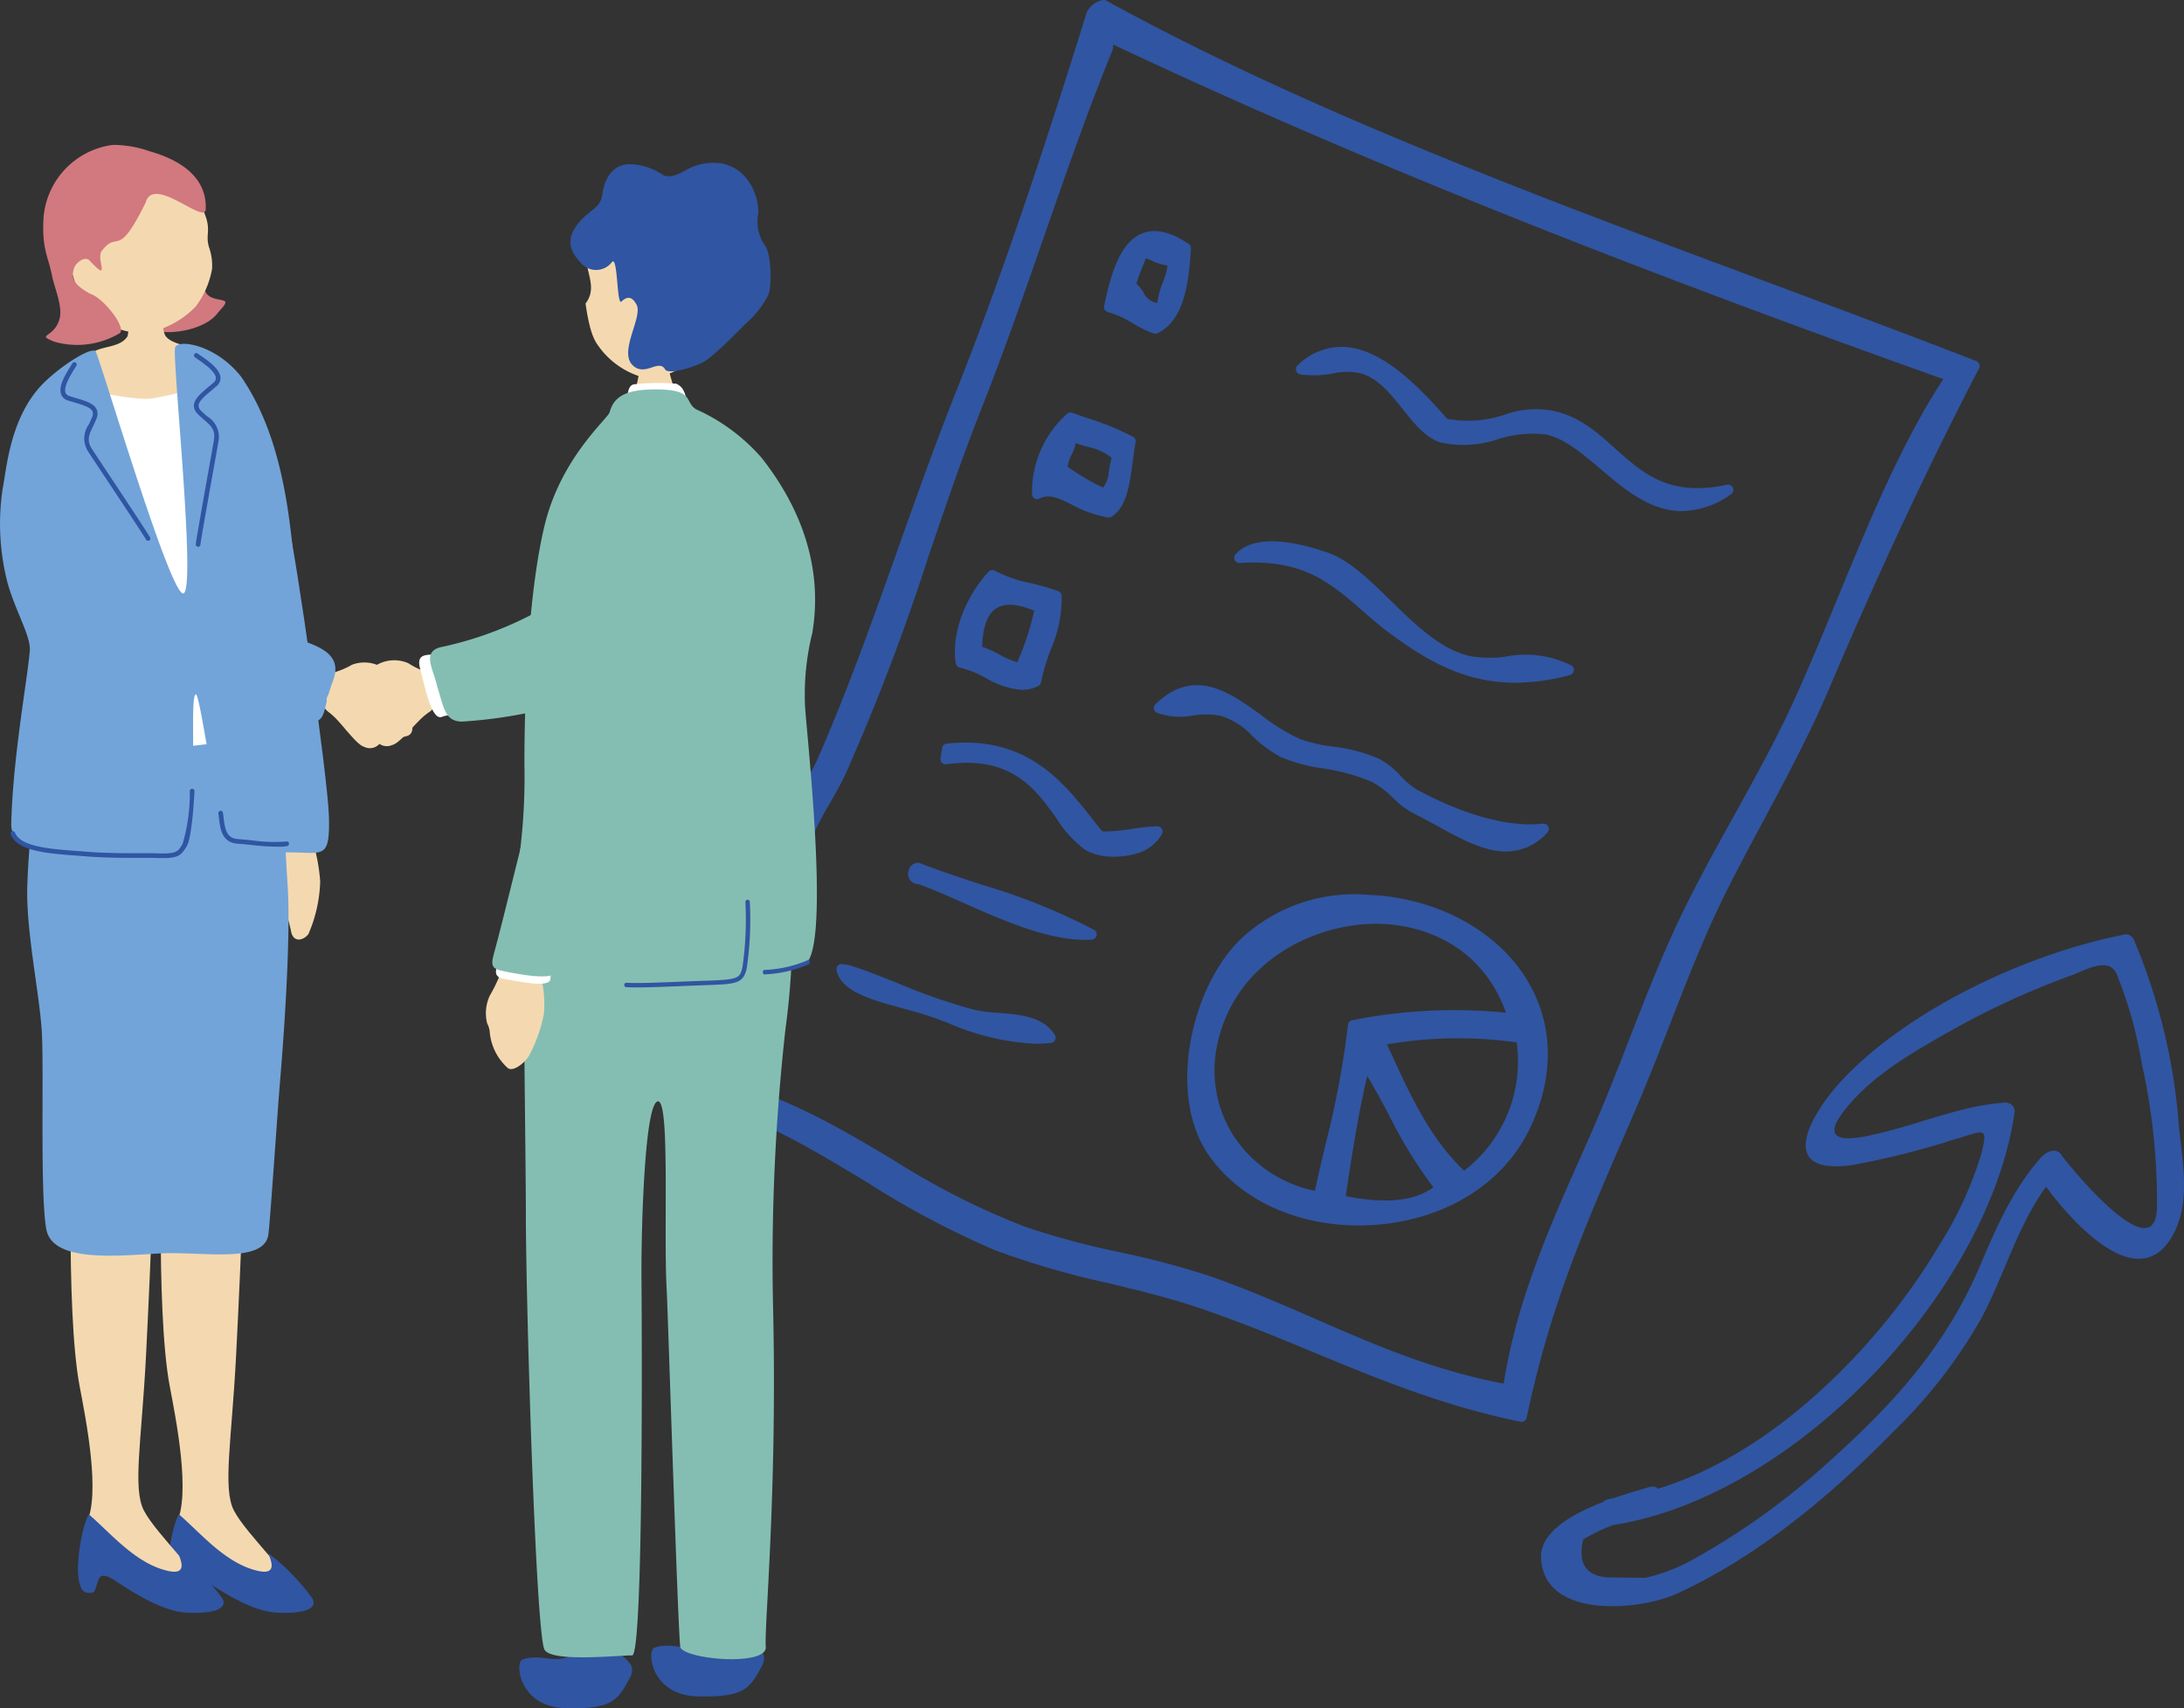 <svg id="グループ_104" data-name="グループ 104" xmlns="http://www.w3.org/2000/svg" xmlns:xlink="http://www.w3.org/1999/xlink" width="194.255" height="151.928" viewBox="0 0 194.255 151.928">
  <rect x="0" y="0" width="194.255" height="151.928" fill="#333333" stroke="none"/>
  <defs>
    <clipPath id="clip-path">
      <rect id="長方形_60" data-name="長方形 60" width="194.255" height="151.928" fill="none"/>
    </clipPath>
  </defs>
  <g id="グループ_103" data-name="グループ 103" clip-path="url(#clip-path)">
    <path id="パス_645" data-name="パス 645" d="M180.267,32.377a.469.469,0,0,0-.268-.27c-6.3-2.442-12.785-4.86-19.061-7.2-20.047-7.472-40.777-15.2-58.312-24.851A.488.488,0,0,0,102.3.009a2.027,2.027,0,0,0-1.374,1,.534.534,0,0,0-.041.1c-3.232,10.345-7.14,22.439-11.62,33.71-1.852,4.657-3.531,9.384-5.157,13.953-2.348,6.606-4.568,12.847-7.291,19.013a14.062,14.062,0,0,1-1.6,2.551,13.866,13.866,0,0,0-1.782,2.911C71.938,76.93,70.85,80.62,69.8,84.19a90.06,90.06,0,0,1-4.539,12.926.467.467,0,0,0,.324.654c5.54,1.216,10.7,4.33,15.692,7.342a79.337,79.337,0,0,0,11.4,6.061,74.643,74.643,0,0,0,10.086,2.938c2.566.617,5.219,1.257,7.724,2.087,3.708,1.231,7.208,2.679,10.591,4.081,5.656,2.342,11.5,4.762,18.388,6.172a.462.462,0,0,0,.094.009.467.467,0,0,0,.456-.371c2.029-9.707,5.051-16.692,8.551-24.78l1.109-2.57c1.114-2.589,2.139-5.22,3.13-7.763,1.615-4.143,3.14-8.056,4.98-11.71,1.069-2.125,2.2-4.245,3.3-6.295,2.046-3.83,4.163-7.789,5.869-11.808,4.345-10.233,8.818-19.789,13.3-28.405a.469.469,0,0,0,.023-.382M121.222,117.3c-2.837-1.233-5.769-2.508-8.915-3.639a72.447,72.447,0,0,0-8.537-2.3,72.553,72.553,0,0,1-8.377-2.257,67.07,67.07,0,0,1-11.8-5.993c-4.482-2.672-9.111-5.433-14.947-7.007,1.135-3.039,2.239-6.2,3.309-9.258,1.388-3.969,2.822-8.072,4.352-12a24.976,24.976,0,0,1,1.725-3.4c.483-.843.982-1.712,1.432-2.678a193.366,193.366,0,0,0,7.355-19.315c1.478-4.339,3.006-8.828,4.708-13.129,2.017-5.1,3.822-10.29,5.568-15.311C99,15.53,100.97,9.863,103.172,4.476a.447.447,0,0,0,.032-.131c.01-.1.025-.258.049-.375,20.313,9.591,43.793,19.053,73.819,29.749-3.679,5.6-6.574,12.616-9.375,19.41-1.172,2.841-2.383,5.779-3.644,8.6-1.65,3.692-3.667,7.334-5.618,10.856-1.449,2.614-2.946,5.317-4.288,8.03-1.887,3.815-3.4,7.686-4.995,11.784-1.138,2.917-2.314,5.934-3.634,8.911l-.585,1.319c-2.856,6.414-5.806,13.043-6.964,20.426-6.245-1.184-11.35-3.4-16.746-5.749" transform="translate(-4.225 0)" fill="#3055a2"/>
    <path id="パス_646" data-name="パス 646" d="M105.344,29.184a8.294,8.294,0,0,1,2.2.987,10.787,10.787,0,0,0,1.869.911.455.455,0,0,0,.153.025.476.476,0,0,0,.209-.048c2.5-1.245,2.767-4.869,2.959-7.515a.468.468,0,0,0-.2-.421c-1.6-1.09-3-1.408-4.149-.942-1.945.785-2.774,3.566-3.38,6.454a.467.467,0,0,0,.343.549m2.528-2.539c.193-.637.427-1.213.674-1.817l.174-.428a5.534,5.534,0,0,1,.569.226,4.389,4.389,0,0,0,1.357.41,6.5,6.5,0,0,1-.426,1.519,7.2,7.2,0,0,0-.488,1.809,1.576,1.576,0,0,1-1.223-.923,3.737,3.737,0,0,0-.636-.795" transform="translate(-6.801 -1.423)" fill="#3055a2"/>
    <path id="パス_647" data-name="パス 647" d="M123.642,35.438a8.859,8.859,0,0,0,2.92-.087,5.549,5.549,0,0,1,2.4-.019c1.575.411,2.7,1.821,3.78,3.184,1.043,1.31,2.027,2.548,3.406,2.986a9.571,9.571,0,0,0,5.066-.3,10.128,10.128,0,0,1,4.232-.428c1.665.336,3.229,1.663,4.887,3.068,2.116,1.8,4.425,3.754,7.259,3.754a7.724,7.724,0,0,0,4.362-1.508.468.468,0,0,0-.361-.845c-5.122,1.114-7.465-.991-9.948-3.219-1.566-1.406-3.186-2.86-5.507-3.347a8.106,8.106,0,0,0-4.287.333,10.312,10.312,0,0,1-5.127.384l-.275-.3c-2.008-2.227-5.368-5.954-8.954-6.106a5.554,5.554,0,0,0-4.1,1.649.468.468,0,0,0,.247.8" transform="translate(-7.984 -2.137)" fill="#3055a2"/>
    <path id="パス_648" data-name="パス 648" d="M98.37,46.872a.465.465,0,0,0,.444.016c.866-.425,1.606-.1,2.837.515a10.576,10.576,0,0,0,3.24,1.162.467.467,0,0,0,.311-.06c1.361-.808,1.639-2.9,1.906-4.916.078-.58.154-1.16.256-1.706a.47.47,0,0,0-.227-.493,23.883,23.883,0,0,0-4-1.643c-.47-.161-.942-.323-1.4-.492a.469.469,0,0,0-.449.071,9.322,9.322,0,0,0-3.14,7.164.469.469,0,0,0,.229.382m2.948-2.812a2.805,2.805,0,0,1,.339-1.066,4.073,4.073,0,0,0,.381-1.037c.341.124.7.228,1.053.33a4.672,4.672,0,0,1,2.135.983,9.062,9.062,0,0,0-.249,1.209,2.635,2.635,0,0,1-.512,1.429,20.994,20.994,0,0,1-3.109-1.823Z" transform="translate(-6.357 -2.541)" fill="#3055a2"/>
    <path id="パス_649" data-name="パス 649" d="M141.619,61.72a10.674,10.674,0,0,1-3.1,0c-2.689-.533-5-2.8-7.242-4.989-1.919-1.877-3.731-3.65-5.718-4.3-1.5-.486-6.082-1.973-8.058.194a.468.468,0,0,0,.377.782c5.6-.368,8.041,1.754,10.866,4.212.733.638,1.491,1.3,2.323,1.923,3.65,2.743,7.024,4.515,11.307,4.515a19.018,19.018,0,0,0,4.873-.684.468.468,0,0,0,.1-.863,9.077,9.077,0,0,0-5.734-.792" transform="translate(-7.604 -3.335)" fill="#3055a2"/>
    <path id="パス_650" data-name="パス 650" d="M91.262,62.886a10.032,10.032,0,0,1,2.332.939,7.346,7.346,0,0,0,3.175,1.042,3.29,3.29,0,0,0,1.451-.336.467.467,0,0,0,.256-.333,19.189,19.189,0,0,1,.883-2.956,11.373,11.373,0,0,0,.954-4.741.464.464,0,0,0-.3-.41,20.1,20.1,0,0,0-2.428-.707,11.737,11.737,0,0,1-3.186-1.1.466.466,0,0,0-.589.077c-1.773,1.9-3.363,5.147-2.919,8.133a.466.466,0,0,0,.368.389m6.611-5.056a24.741,24.741,0,0,1-1.5,4.58,7.241,7.241,0,0,1-1.6-.685,8.825,8.825,0,0,0-1.526-.684c.043-1.762.466-2.912,1.255-3.42.751-.483,1.883-.412,3.367.209" transform="translate(-5.883 -3.512)" fill="#3055a2"/>
    <path id="パス_651" data-name="パス 651" d="M144.349,77.475c-2.982.343-6.962-.729-11.2-3.02a6.819,6.819,0,0,1-1.449-1.214,7.433,7.433,0,0,0-1.913-1.528,14.361,14.361,0,0,0-4.1-1.084,14.583,14.583,0,0,1-2.907-.662,16.991,16.991,0,0,1-3.466-2.13c-2.8-2.028-5.969-4.324-9.431-.99a.467.467,0,0,0,.143.768,5.873,5.873,0,0,0,3.145.248,7.1,7.1,0,0,1,2.555.035,6.34,6.34,0,0,1,2.744,1.757,11.49,11.49,0,0,0,2.552,1.893,14.632,14.632,0,0,0,3.714,1.008,17.637,17.637,0,0,1,4.441,1.227,7.952,7.952,0,0,1,1.8,1.374,8.1,8.1,0,0,0,1.853,1.408c.736.36,1.462.758,2.175,1.15,2.017,1.107,4.077,2.238,6.058,2.238a4.918,4.918,0,0,0,3.675-1.688.468.468,0,0,0-.391-.788" transform="translate(-7.109 -4.221)" fill="#3055a2"/>
    <path id="パス_652" data-name="パス 652" d="M108.717,78.062a17.947,17.947,0,0,0-2.272.236,14.72,14.72,0,0,1-2.6.225c-.3-.37-.609-.756-.918-1.148-2.607-3.3-5.854-7.414-12.921-6.669a.466.466,0,0,0-.413.392l-.146.92a.468.468,0,0,0,.128.4.474.474,0,0,0,.4.135c5.763-.8,7.9,2.168,9.771,4.786a10.3,10.3,0,0,0,2.557,2.814,5.059,5.059,0,0,0,2.6.615,6.8,6.8,0,0,0,1.815-.241,3.678,3.678,0,0,0,2.432-1.791.468.468,0,0,0-.024-.459.521.521,0,0,0-.4-.216" transform="translate(-5.794 -4.575)" fill="#3055a2"/>
    <path id="パス_653" data-name="パス 653" d="M128.826,85.082a14.748,14.748,0,0,0-10.99,3.793c-4.508,4.164-6.791,13.91-3.029,19.349,2.732,3.948,7.75,6.278,13.348,6.278.523,0,1.051-.022,1.581-.063,6.186-.48,11.278-3.659,13.621-8.5,2.238-4.626,2.168-9.328-.2-13.242-2.719-4.5-8.211-7.413-14.333-7.611m5.982,26.017c-1.659,1.235-4.223,1.494-7.8.792.594-3.929,1.162-7.486,1.913-10.69.7,1.157,1.35,2.371,1.98,3.553a39.634,39.634,0,0,0,3.908,6.345m2.736-1.474c-3-2.826-4.768-6.674-6.48-10.4l-.386-.835a37.679,37.679,0,0,1,11.539-.176,12.261,12.261,0,0,1-4.672,11.409m-9.952-13.379a.469.469,0,0,0-.381.419,82.652,82.652,0,0,1-2.043,10.81c-.326,1.39-.636,2.711-.9,3.945a11.375,11.375,0,0,1-7.147-4.764,10.779,10.779,0,0,1-1.508-8.364c1.535-7,8.1-10.405,13.553-10.609.173-.007.345-.01.519-.01,4.39,0,9.509,2.079,11.578,7.906a46.385,46.385,0,0,0-13.676.667" transform="translate(-7.315 -5.511)" fill="#3055a2"/>
    <path id="パス_654" data-name="パス 654" d="M92.85,83.978c-1.819-.6-3.7-1.22-5.449-1.9a.435.435,0,0,0-.225-.029c-.188.023-.8.164-.812,1.088a.914.914,0,0,0,.938.811c1.252.458,2.6,1.055,4.022,1.685,3.472,1.537,7.382,3.27,10.8,3.27q.29,0,.577-.018a.467.467,0,0,0,.206-.872A55.04,55.04,0,0,0,92.85,83.978" transform="translate(-5.595 -5.315)" fill="#3055a2"/>
    <path id="パス_655" data-name="パス 655" d="M93.959,96.02a14.1,14.1,0,0,1-2.188-.283,52.558,52.558,0,0,1-6.791-2.364c-1.478-.593-2.873-1.151-4.278-1.592l-.614-.1a.467.467,0,0,0-.53.555c.382,1.895,3.175,2.652,5.877,3.384.9.245,1.837.5,2.638.783.469.167.945.346,1.43.529a21.865,21.865,0,0,0,7.739,1.838,12.1,12.1,0,0,0,1.389-.079.467.467,0,0,0,.344-.711c-1.02-1.642-3.143-1.812-5.016-1.962" transform="translate(-5.153 -5.939)" fill="#3055a2"/>
    <path id="パス_656" data-name="パス 656" d="M203.3,105.947a52.722,52.722,0,0,0-4.044-16.7.814.814,0,0,0-.962-.337c-8.409,1.67-18.748,6.455-24.746,12.688-2.9,3.017-6.3,8.713.611,7.791a70.445,70.445,0,0,0,9.237-2.316c2.463-.679,3.026-1.343,2.3,1.385a32.753,32.753,0,0,1-3.752,8.108c-5.175,8.731-14.628,18.471-25,21.6-.149-.183-.417-.255-.837-.13-.724.219-1.862.539-3.1.972-.117.014-.231.043-.347.056a1.309,1.309,0,0,0-.629.3c-2.723,1.056-5.552,2.654-5.466,4.936.208,5.5,8.755,4.731,12.133,3.175,7.173-3.305,13.639-8.694,19.117-14.306a44.871,44.871,0,0,0,7.868-10.084c2.073-3.886,3.221-8.207,5.794-11.782,2.454,3.324,8.077,9.477,11.108,4.594,1.829-2.947,1.043-6.7.713-9.951m-1.954,7.263c-.187,5.7-8.1-4.125-8.5-4.739-.472-.721-1.378-.264-1.82.238-2.519,2.848-3.975,6.249-5.454,9.713-3.021,7.067-7.644,12.181-13.341,17.282a64.152,64.152,0,0,1-12.514,8.952,15.753,15.753,0,0,1-3.915,1.436l-3.4-.044q-2.81-.261-2.09-3.362a14.428,14.428,0,0,1,2.675-1.291c16.219-2.538,33.346-20.769,35.691-36.641a.788.788,0,0,0-.771-.932c-3.625.209-7.209,1.713-10.705,2.594-1.995.5-6.385,1.627-3.691-1.85,2.491-3.215,6.275-5.31,9.753-7.273a70.211,70.211,0,0,1,10.461-4.778c1.229-.448,3.312-1.714,4.03-.143a36.709,36.709,0,0,1,2.213,7.832,56.666,56.666,0,0,1,1.379,13.006" transform="translate(-9.495 -5.758)" fill="#3055a2"/>
    <path id="パス_657" data-name="パス 657" d="M26.107,79.709a.693.693,0,0,0-.01-.754c.95-.188,1.971.573,3.193.556a16.225,16.225,0,0,1,.8,4A12.581,12.581,0,0,1,29.038,88.2c-.482.6-1.358.747-1.54-.264s-.987-3.26-.96-3.73.49-1.622-.06-.96-.726,1.008-1.33,1-.076-.955.2-1.832a13.769,13.769,0,0,0,.764-2.7" transform="translate(-1.611 -5.113)" fill="#f4d9b0"/>
    <path id="パス_658" data-name="パス 658" d="M23.384,75.473c.179-2.791.13-13.117-.912-17.561s-2.353-11.856.912-12.368,2.779,1.035,3.624,3.982c.609,2.12,3.556,22.676,3.632,26.084s-.364,3.245-2.736,3.157-4.762.478-4.521-3.295" transform="translate(-1.381 -2.944)" fill="#72a4d9"/>
    <path id="パス_659" data-name="パス 659" d="M20.294,29.376c-1.025,1.531-4.212,2.088-5.718,1.613-3.212-1.014,2.075-4.078,2.348-5.466.2-1.016,1.027-.75,2.118.574.338.41-.572,1.687.982,2.082.876.223,1.367.05.269,1.2" transform="translate(-0.877 -1.613)" fill="#d2787f"/>
    <path id="パス_660" data-name="パス 660" d="M8.4,28.347A5.873,5.873,0,0,0,13.7,30.5a8.1,8.1,0,0,0,4.119-2.283,7.77,7.77,0,0,0,1.464-3.358,4.915,4.915,0,0,0-.252-1.875c-.476-1.438.551-1.622-1.1-4.386-.5-.84-3.306-4.591-7.6-3.962C6.557,15.186,4.96,24.527,8.4,28.347" transform="translate(-0.421 -0.943)" fill="#f4d9b0"/>
    <path id="パス_661" data-name="パス 661" d="M13.229,18.89c.7-2.466,5.277,2.051,5.335.605.126-3.119-2.74-4.51-4.994-5.152a9.922,9.922,0,0,0-3.246-.565,7.091,7.091,0,0,0-6.191,6.539c-.141,2.808.418,3.328.769,5.144.18.931.94,2.659.676,3.724-.448,1.815-2.209,1.4-.47,2.1a7.377,7.377,0,0,0,5.808-.76c.617-.517-1.492-3.176-2.625-3.5-1.748-.97-1.62-1.573-1.469-2.185s1.011-1.2,1.409-.778c1.979,2.11.539-.127,1.084-.848,1.484-1.958,1.34.916,3.915-4.322" transform="translate(-0.266 -0.892)" fill="#d2787f"/>
    <path id="パス_662" data-name="パス 662" d="M14.864,28.569c-.183,0-2.586.186-2.815.166a17.84,17.84,0,0,1-.233,3c-.607,1.04-2.272.881-3.042,1.419a3.536,3.536,0,0,0-1.634,2.7c.021,1.335.154,6.248.21,6.7.377,3,5.91,2.972,7.142,2.923,4.642-.186,7.877-1.6,7.973-6.01a10.923,10.923,0,0,0-3.87-6.332c-.585-.474-2.652-.5-3.364-1.347-.452-.537-.366-2.959-.368-3.217" transform="translate(-0.462 -1.851)" fill="#f4d9b0"/>
    <path id="パス_663" data-name="パス 663" d="M16.616,142.409c1.436-2.548-.026-9.628-.541-12.386-1.251-6.7-.707-23.91-.439-24.94,0,0,7.315-.374,7.256,1.135-.032.826-.442,12.31-.908,21.25-.392,7.507-1.2,11.715-.19,13.679,1.133,2.192,5.675,6.311,4.757,6.807-2.406.562-10.881-2.46-9.935-5.545" transform="translate(-0.99 -6.805)" fill="#f4d9b0"/>
    <path id="パス_664" data-name="パス 664" d="M16.937,144.006c1.89,1.6,4.125,4.376,7.037,5.034,2.276.524.585-1.861,1.062-1.47a19.628,19.628,0,0,1,3.784,3.919c.674,1.225-1.85,1.394-3.424,1.244-.952-.092-2.69-.526-5.928-2.709-1.018-.686-1.486-.736-1.687-.13-.334,1-.26,1.136-.938,1.1-1.538-.087-.7-5.523.094-6.985" transform="translate(-1.035 -9.329)" fill="#3055a2"/>
    <path id="パス_665" data-name="パス 665" d="M8.05,142.41c1.435-2.548-.029-9.628-.545-12.386-1.252-6.694-.713-23.91-.445-24.94,0,0,7.316-.376,7.257,1.133-.032.826-.439,12.31-.9,21.251-.389,7.506-1.2,11.715-.185,13.679,1.133,2.191,5.676,6.309,4.758,6.807-2.407.562-10.882-2.458-9.937-5.543" transform="translate(-0.435 -6.805)" fill="#f4d9b0"/>
    <path id="パス_666" data-name="パス 666" d="M8.371,144.008c1.89,1.6,4.126,4.375,7.038,5.032,2.276.524.585-1.861,1.061-1.47a19.607,19.607,0,0,1,3.786,3.918c.675,1.224-1.849,1.394-3.424,1.245-.952-.092-2.69-.525-5.928-2.708-1.018-.686-1.487-.735-1.688-.129-.333,1-.259,1.136-.937,1.1-1.538-.087-.7-5.523.093-6.985" transform="translate(-0.48 -9.329)" fill="#3055a2"/>
    <path id="パス_667" data-name="パス 667" d="M7.447,37.1c1.4.013,4.815.927,6.449.728a27.529,27.529,0,0,0,3.917-.943c1.624-.4,2.242,1.451,2.4,3.849s-.054,9.7.236,12.412,7.048,19.538,3.531,19.746-17.029,3.28-17.236-.2-1.3-34.817.706-35.6" transform="translate(-0.405 -2.386)" fill="#fff"/>
    <path id="パス_668" data-name="パス 668" d="M12.915,71.088a40.854,40.854,0,0,0,5.856-.374c3.459-.376,5.294.5,5.982,2.244s.634,4.805,1,10.343c.314,4.8-.416,14.366-.663,17.267s-.839,11.926-1.044,13.732c-.306,2.7-5.86,1.544-9.587,1.733s-9.6.875-10.169-2.134-.207-14.052-.4-17.507S2.44,87.235,2.6,83.221A69.733,69.733,0,0,1,4.126,70.933c.486-1.442,6.336.191,8.788.155" transform="translate(-0.168 -4.557)" fill="#72a4d9"/>
    <path id="パス_669" data-name="パス 669" d="M27.051,71.431c-.849-2.573.14-7.557-.04-8.6-.219-1.268-.593-7.58-.834-10.364-.493-5.7-1.392-11.965-4.713-16.821-2.19-2.83-5.565-3.4-5.882-2.64-.31.742,1.919,21.747.721,21.891S8.864,33.871,8.5,33.37,4.8,35.012,3.333,36.78C.821,39.8.561,44.006.237,45.576a21,21,0,0,0,.451,8.445C1.436,56.607,2.755,58.715,2.65,60,2.442,62.537,1.126,69.566,1,75.442c-.079,3.595,9.836,2.513,14.177,2.786,3.054.191,1.493-13.893,2.223-14.351.455-.286,1.985,13.039,3.362,13.044,4.9.022,8.776,2.03,6.292-5.491" transform="translate(0 -2.118)" fill="#72a4d9"/>
    <path id="パス_670" data-name="パス 670" d="M14.92,81.167c-.249.012-.542.01-.893,0-.3-.012-.764-.011-1.344-.009-1.3,0-3.26.008-5.074-.143-.278-.023-.561-.045-.846-.066-2.536-.192-5.16-.39-5.748-1.878a.207.207,0,1,1,.385-.152c.494,1.247,3.1,1.443,5.393,1.617.286.021.571.043.85.066,1.8.15,3.748.144,5.039.141.587,0,1.061,0,1.362.01,1.68.069,1.832-.166,2.138-.632l.116-.174a16.131,16.131,0,0,0,.651-4.737.207.207,0,1,1,.414.022c-.107,1.935-.319,4.365-.723,4.95l-.111.166c-.321.489-.56.772-1.609.822" transform="translate(-0.065 -4.859)" fill="#3055a2"/>
    <path id="パス_671" data-name="パス 671" d="M26.37,80.3a20.946,20.946,0,0,1-2.681-.157c-.428-.041-.849-.083-1.232-.111-1.392-.1-1.537-1.393-1.633-2.248-.018-.158-.034-.3-.057-.432a.209.209,0,0,1,.167-.241.206.206,0,0,1,.241.168c.024.135.042.291.061.459.115,1.021.281,1.81,1.25,1.881.386.028.81.069,1.242.111a13.544,13.544,0,0,0,3.063.107.208.208,0,1,1,.082.407,3.371,3.371,0,0,1-.5.057" transform="translate(-1.345 -4.995)" fill="#3055a2"/>
    <path id="パス_672" data-name="パス 672" d="M13.55,50.32a.206.206,0,0,1-.187-.1c-.246-.432-2.207-3.388-3.64-5.548-.732-1.1-1.335-2.01-1.522-2.3a2.128,2.128,0,0,1,.072-2.394,7.387,7.387,0,0,0,.308-.7.589.589,0,0,0,.007-.478c-.179-.355-.859-.556-1.577-.77-.192-.057-.387-.115-.581-.179a.911.911,0,0,1-.619-.554c-.264-.724.4-1.8.845-2.5.063-.1.118-.19.162-.265a.208.208,0,0,1,.358.21c-.046.077-.1.169-.168.273-.35.562-1,1.61-.806,2.144a.513.513,0,0,0,.356.3c.19.061.383.119.57.174.843.251,1.57.466,1.829.981a.989.989,0,0,1,.012.806,8.021,8.021,0,0,1-.324.74c-.343.711-.59,1.225-.1,1.989.188.29.789,1.2,1.519,2.3,1.436,2.164,3.4,5.127,3.656,5.571a.208.208,0,0,1-.078.283.2.2,0,0,1-.1.027" transform="translate(-0.373 -2.23)" fill="#3055a2"/>
    <path id="パス_673" data-name="パス 673" d="M18.893,50.788a.207.207,0,0,0,.13-.171c.053-.494.677-3.987,1.133-6.537.233-1.3.425-2.375.481-2.716A2.128,2.128,0,0,0,19.618,39.2a7.408,7.408,0,0,1-.561-.521.586.586,0,0,1-.2-.436c.022-.4.566-.851,1.14-1.333.153-.129.31-.26.462-.395a.911.911,0,0,0,.347-.755c-.045-.769-1.084-1.487-1.771-1.962-.1-.067-.184-.127-.253-.178a.208.208,0,1,0-.245.336c.072.052.162.114.263.184.544.376,1.559,1.077,1.593,1.644a.51.51,0,0,1-.207.419c-.15.133-.3.262-.455.387-.673.565-1.255,1.052-1.288,1.628a.988.988,0,0,0,.31.744c.2.207.4.381.591.55.6.516,1.029.889.881,1.786-.056.34-.248,1.41-.48,2.71-.456,2.557-1.081,6.057-1.137,6.566a.208.208,0,0,0,.283.215" transform="translate(-1.195 -2.175)" fill="#3055a2"/>
    <path id="パス_674" data-name="パス 674" d="M38.66,68.845c.051-.756-.164-1.159.368-1.418s.811.049,1.149-.315c.448-.482-.2-1.193-.735-1.6s-1.81-.6-2.334-.931-.342-.407-.531-.665a3.1,3.1,0,0,0-3.3-.711,7.088,7.088,0,0,1-1.618.688c-.7.2-1.1.894-1.191,2.083a1.92,1.92,0,0,0,.795,1.484,6,6,0,0,1,.84.8c.836.919,1.694,2.086,2.262,2.244a1.138,1.138,0,0,0,1.381-.288c.628-.515.665-.323,1.522-.492s1.336-.118,1.388-.873" transform="translate(-1.974 -4.082)" fill="#f4d9b0"/>
    <path id="パス_675" data-name="パス 675" d="M11.28,53.7a51.318,51.318,0,0,0,11.7,5.513c4.371,1.312,8.078,1.721,6.894,4.806s-.165,4.12-3.538,3.4S11.846,62.92,8.854,61.288,3.169,59.052,4.428,57.04s3.7-5.435,6.852-3.344" transform="translate(-0.266 -3.436)" fill="#72a4d9"/>
    <path id="パス_676" data-name="パス 676" d="M32.643,68.465c-.015-.762.221-1.157-.3-1.443s-.818.009-1.141-.373c-.427-.506.262-1.19.817-1.576s1.848-.52,2.391-.823.365-.393.566-.643a3.122,3.122,0,0,1,3.349-.556,7.107,7.107,0,0,0,1.594.772c.7.238,1.064.952,1.1,2.151a1.932,1.932,0,0,1-.872,1.454,6.031,6.031,0,0,0-.884.762c-.884.883-1.8,2.015-2.383,2.145a1.147,1.147,0,0,1-1.375-.356c-.606-.549-.653-.357-1.506-.569s-1.338-.183-1.353-.945" transform="translate(-2.013 -4.069)" fill="#f4d9b0"/>
    <path id="パス_677" data-name="パス 677" d="M70.89,155.608h0c0-.015-.007-.029-.008-.044-.007-.154.163-1.794.429-4.28-1.262.024-2.523.065-3.794.114a33.661,33.661,0,0,1-.141,3.49,1.807,1.807,0,0,1-.886,1.094c-1.27.805-2.786-.209-4.282.374-.672.263-.306,4.209,3.833,4.316s4.66-.671,5.732-2.694c.731-1.379-.783-1.683-.883-2.371" transform="translate(-4.013 -9.8)" fill="#3055a2"/>
    <path id="パス_678" data-name="パス 678" d="M41.93,62.159c-1.047.227-2.41-.271-1.985,1.323s1.011,4.68,1.951,4.3,2.269.045,2.176-.963-1.194-4.866-2.143-4.659" transform="translate(-2.583 -4.026)" fill="#fff"/>
    <path id="パス_679" data-name="パス 679" d="M41.526,64.648c-.342-1.549-1.457-3.142.513-3.49A31.689,31.689,0,0,0,52,57.125c4.2-2.436,5.093.338,5.617,1.545.419.966,3.552,4.923-3.226,7.1A42.874,42.874,0,0,1,43.7,67.819c-1.517-.059-1.554-1.258-2.178-3.171" transform="translate(-2.65 -3.638)" fill="#84beb2"/>
    <path id="パス_680" data-name="パス 680" d="M63.251,35.039c-.17.008-2.392.261-2.606.25a15.4,15.4,0,0,1-.484,2.136c-.194.449-1.627,3.024-1.83,3.252,2.551,2.01,5.979,1.587,7.554-.4a9.835,9.835,0,0,1-2.141-3.375c-.166-.629-.483-1.626-.493-1.867" transform="translate(-3.779 -2.27)" fill="#f4d9b0"/>
    <path id="パス_681" data-name="パス 681" d="M67.832,28.635c.9-4.049.349-9.154-4.6-9.937s-6.547,3.5-7.214,4.733c-.82,1.508.963,3.077-.329,4.771.429,2.991.91,3.445,1.35,4.051A7.244,7.244,0,0,0,60.924,34.8c1.285.238,3.071-.658,4.051-1.433a8.651,8.651,0,0,0,1.995-2.223,1.755,1.755,0,0,0,1.1-.613,2.658,2.658,0,0,0,.516-1.455.544.544,0,0,0-.753-.44" transform="translate(-3.608 -1.205)" fill="#f4d9b0"/>
    <path id="パス_682" data-name="パス 682" d="M62.559,16.616c.553.123.843.1,1.813-.393a4.913,4.913,0,0,1,3.221-.706,3.725,3.725,0,0,1,2.233,1.247,4.932,4.932,0,0,1,1.141,3.183,3.707,3.707,0,0,0,.611,2.92c.534.692.611,3.6.275,4.368a8.388,8.388,0,0,1-1.8,2.36c-.536.452-3.02,3.168-4.136,3.692-.99.467-2.979,1.033-3.247.565-.565-.989-1.837.743-2.929-.413-1.163-1.233.946-4.239.4-5.32-.447-.874-.931-.7-1.351-.3s-.319-4.054-.831-3.528a1.779,1.779,0,0,1-2.615.266c-.955-.973-1.584-1.966-.6-3.419s2.164-1.48,2.344-2.846.911-2.822,2.711-2.681a5.566,5.566,0,0,1,2.771,1.01" transform="translate(-3.514 -1.001)" fill="#3055a2"/>
    <path id="パス_683" data-name="パス 683" d="M58.341,156.727h0c0-.015-.007-.029-.008-.044-.007-.154.163-1.794.428-4.28-1.261.024-2.522.065-3.793.114a33.663,33.663,0,0,1-.141,3.49,1.807,1.807,0,0,1-.886,1.094c-1.27.805-2.786-.209-4.282.374-.672.263-.306,4.209,3.833,4.316s4.66-.671,5.732-2.694c.731-1.379-.783-1.683-.883-2.371" transform="translate(-3.2 -9.873)" fill="#3055a2"/>
    <path id="パス_684" data-name="パス 684" d="M71.442,80.278C74.2,80.1,73.987,90.16,73.1,96.6a186.353,186.353,0,0,0-1.113,24.856c.382,16.6-.8,28.453-.649,30.185s-7.01,1.157-7.593.068c-.192-.359-1.122-30.177-1.218-31.787-.3-5.152.317-16.873-.78-16.792-1.181.087-1.5,11.284-1.465,15.825.034,3.893.194,33.459-.832,33.45-1.269-.011-7.229.639-7.8-.527C50.875,150.32,50,120.889,50,113.288c0-6.358-.454-32.624,0-33.184s21.438.175,21.438.175" transform="translate(-3.226 -5.176)" fill="#84beb2"/>
    <path id="パス_685" data-name="パス 685" d="M60.31,36.533a19.719,19.719,0,0,1,3.706-.045c.357.179.715.4.938,1.563s.937,1.429-2.188,1.25-3.3-.625-3.17-1.384.179-1.339.715-1.384" transform="translate(-3.859 -2.359)" fill="#fff"/>
    <path id="パス_686" data-name="パス 686" d="M75.29,58.794c1.018-5.885-.984-11.232-4.51-15.7a16.969,16.969,0,0,0-5.822-4.3c-1.085-.693-.05-1.764-3.66-1.76-2.968.006-3.689.884-4.023,2.038-.166.578-4.323,4.034-5.774,10.035-1.4,5.77-1.8,14.7-1.8,21.283a54.273,54.273,0,0,1-.484,8.441c-.978,6.309-3.662,10.555-.636,11.28,3.405.817,12.172-.144,13.513-.134.759,0,2.381-.084,3.661-.179a45.445,45.445,0,0,0,8.756-1.58c2.537-.664.3-20.457.153-22.967a22.664,22.664,0,0,1,.62-6.46" transform="translate(-3.057 -2.399)" fill="#84beb2"/>
    <path id="パス_687" data-name="パス 687" d="M60.5,93.361c-.375,0-.706-.007-.981-.024a.2.2,0,0,1,.024-.393c1.012.064,2.831-.011,4.757-.09.779-.032,1.581-.064,2.37-.09,2.847-.092,2.984-.219,3.208-1.187a29.564,29.564,0,0,0,.264-5.84.2.2,0,0,1,.393-.02,30.01,30.01,0,0,1-.273,5.949c-.309,1.34-.889,1.4-3.579,1.492-.787.025-1.589.058-2.365.09-1.421.058-2.783.113-3.817.113" transform="translate(-3.844 -5.541)" fill="#3055a2"/>
    <path id="パス_688" data-name="パス 688" d="M72.663,92.574c-.059,0-.108-.084-.108-.192s.046-.2.106-.2a10.889,10.889,0,0,0,3.925-.886c.059-.028.119.032.135.137a.244.244,0,0,1-.076.242,11.037,11.037,0,0,1-3.978.9Z" transform="translate(-4.7 -5.914)" fill="#3055a2"/>
    <path id="パス_689" data-name="パス 689" d="M47.635,92.347c.149-.269.273-.615.812-.594,1.8.074,2.141-.108,2.625.938a9.9,9.9,0,0,1,.3,3.393,12.73,12.73,0,0,1-1.35,3.793c-.457.715-1.5,1.478-1.926,1a4.864,4.864,0,0,1-1.542-3.125,1.894,1.894,0,0,0-.225-.772,3.668,3.668,0,0,1,.243-2.515c.554-.933.754-1.56,1.061-2.118" transform="translate(-2.993 -5.944)" fill="#f4d9b0"/>
    <path id="パス_690" data-name="パス 690" d="M47.537,90.844c-.145.937-.969,1.872.437,2.093s4.053.841,4.042-.064.744-1.837-.09-2.121-4.257-.757-4.389.092" transform="translate(-3.055 -5.854)" fill="#fff"/>
    <path id="パス_691" data-name="パス 691" d="M48.655,89.482c-1.8-.336-2.086-.334-1.66-1.835.7-2.473,3.606-14.492,4.426-17.677,1.133-4.4.789-18.857,2.57-22.1,1.451-2.639,5.126-3.765,6.979-.037,1.565,3.15-.727,17.389-1.34,22.091-.581,4.453-5.735,16.84-6.253,18.268s-.886,2-4.722,1.289" transform="translate(-3.033 -2.944)" fill="#84beb2"/>
  </g>
</svg>
